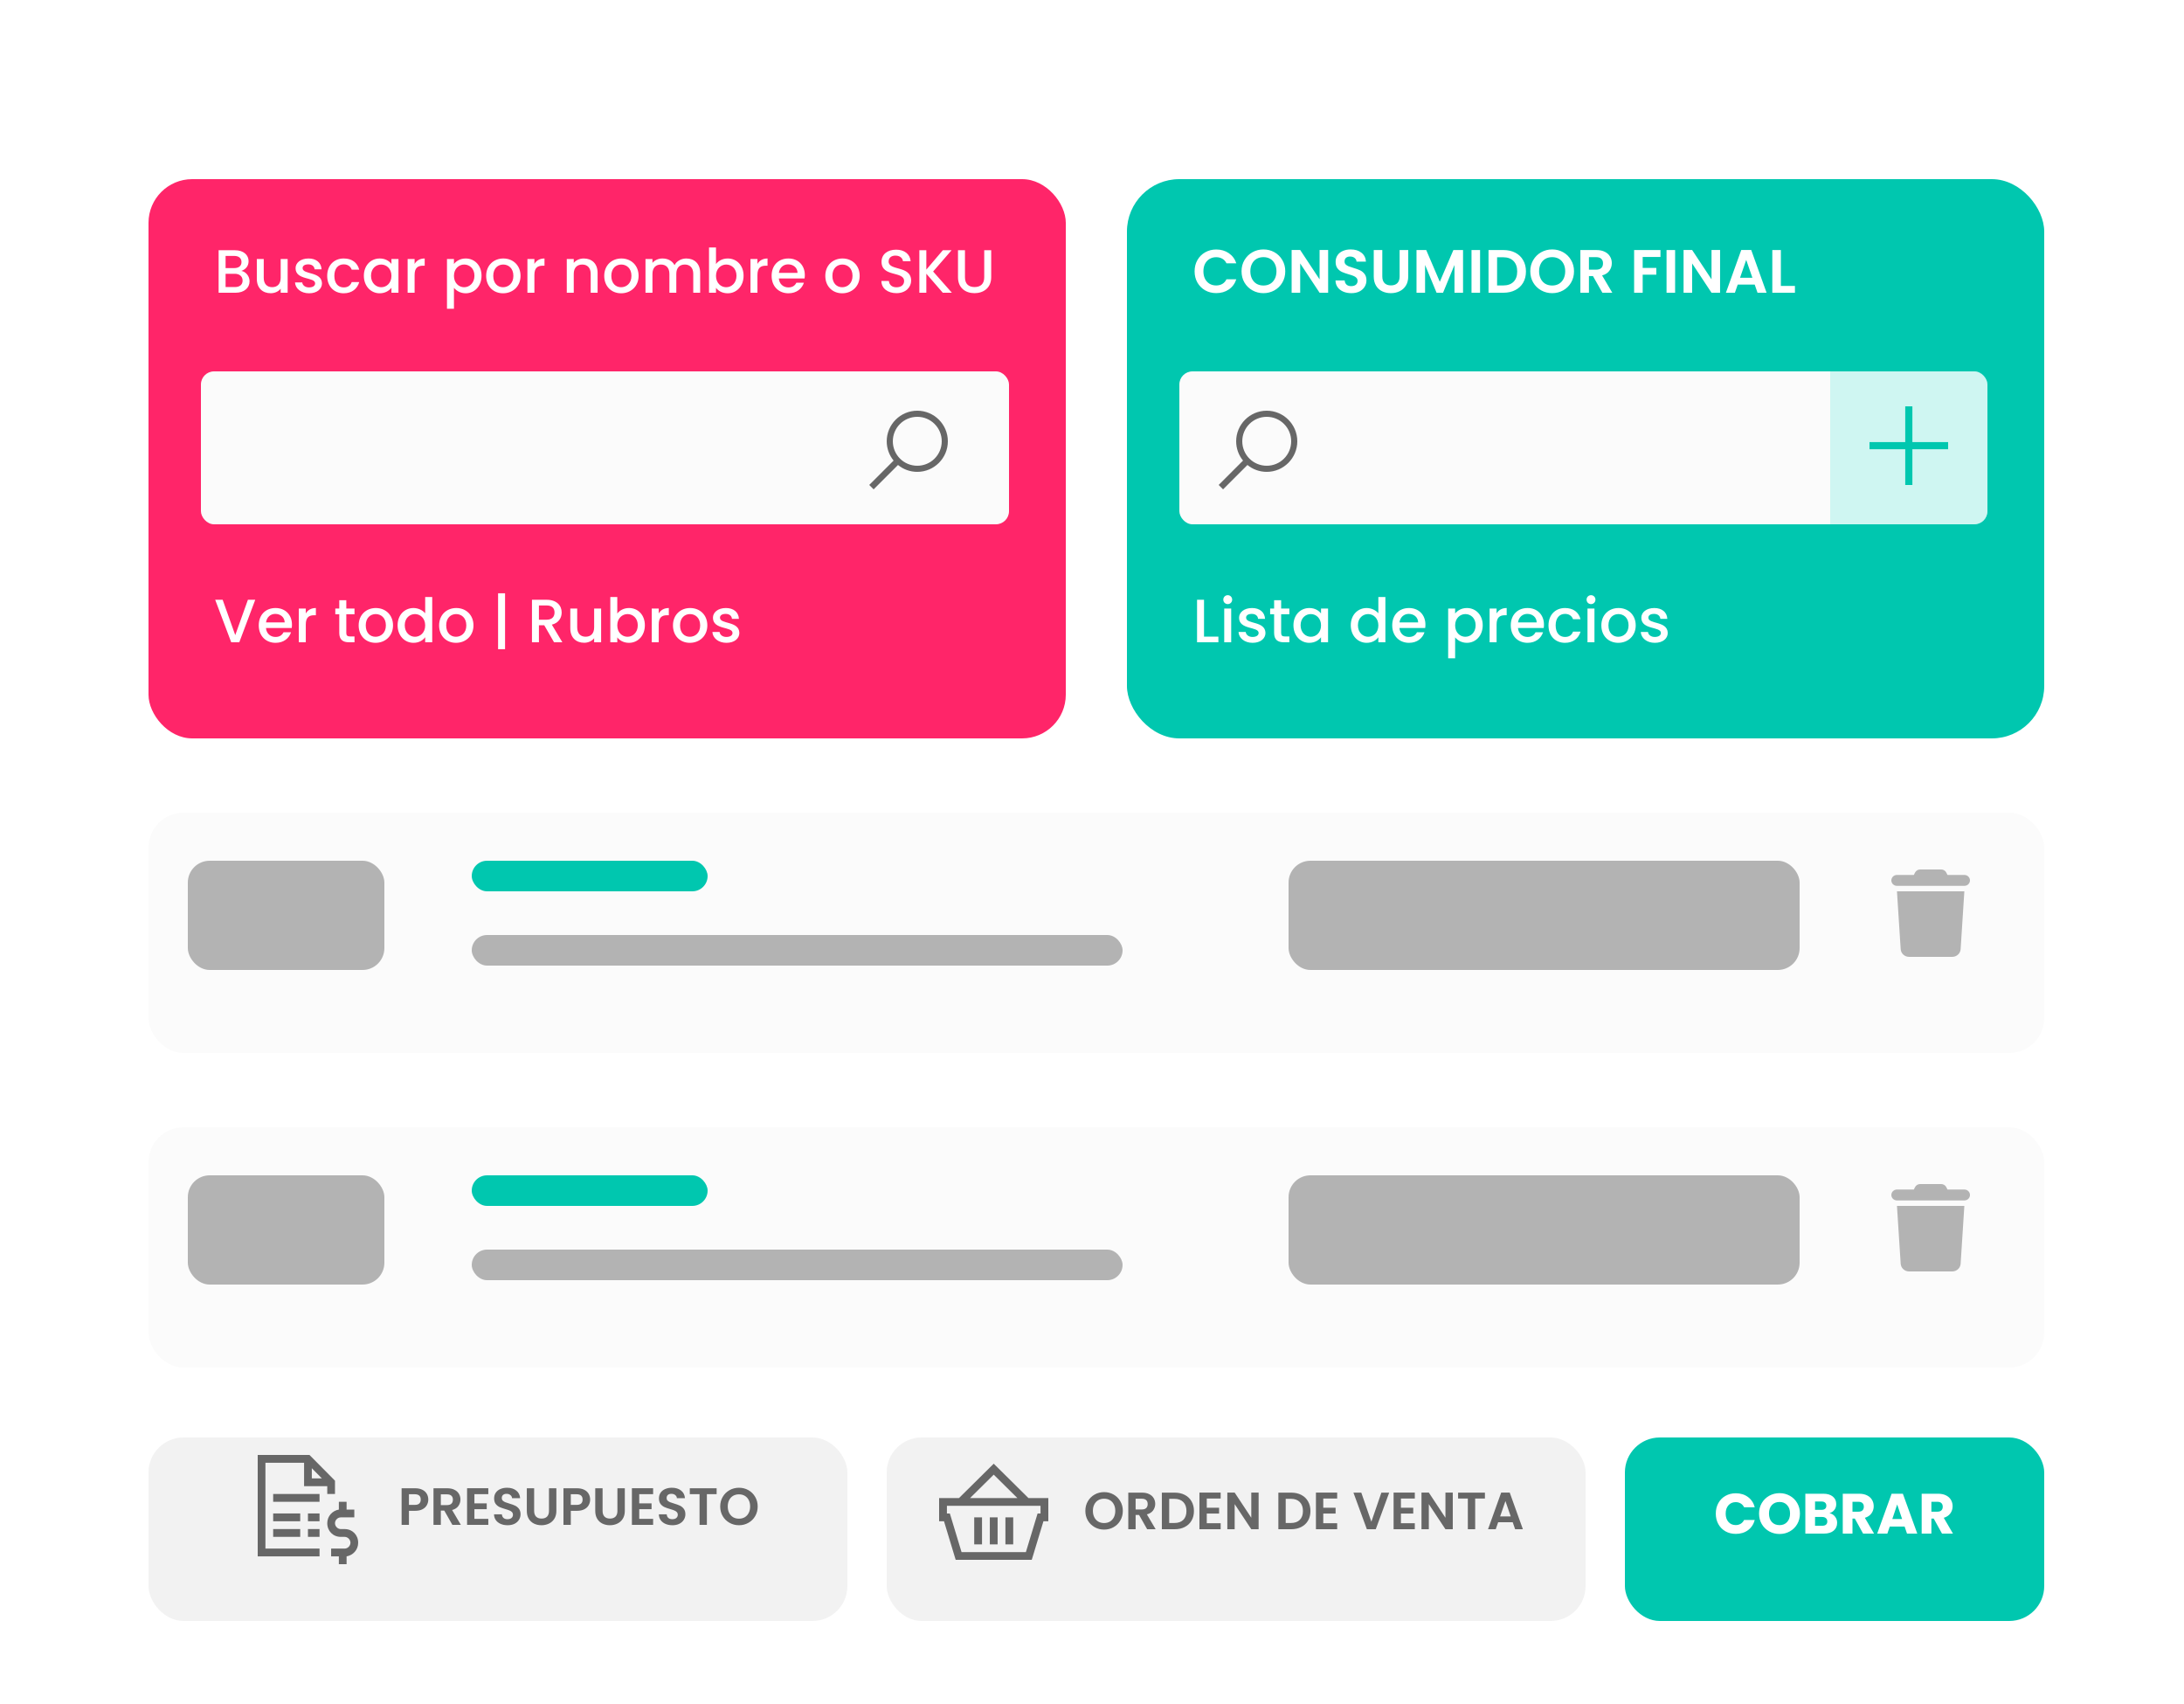 <svg width="500" height="390" viewBox="0 0 500 390" fill="none" xmlns="http://www.w3.org/2000/svg">
<g filter="url(#filter0_d_1264_2071)">
<rect x="372" y="325" width="96" height="42" rx="8" fill="#00C7AF"/>
</g>
<path d="M392.81 346.424C392.81 345.523 393.005 344.721 393.395 344.019C393.785 343.308 394.327 342.758 395.02 342.368C395.722 341.969 396.515 341.77 397.399 341.77C398.483 341.77 399.41 342.056 400.181 342.628C400.953 343.2 401.468 343.98 401.728 344.968H399.284C399.102 344.587 398.842 344.296 398.504 344.097C398.175 343.898 397.798 343.798 397.373 343.798C396.689 343.798 396.134 344.036 395.709 344.513C395.285 344.99 395.072 345.627 395.072 346.424C395.072 347.221 395.285 347.858 395.709 348.335C396.134 348.812 396.689 349.05 397.373 349.05C397.798 349.05 398.175 348.95 398.504 348.751C398.842 348.552 399.102 348.261 399.284 347.88H401.728C401.468 348.868 400.953 349.648 400.181 350.22C399.41 350.783 398.483 351.065 397.399 351.065C396.515 351.065 395.722 350.87 395.02 350.48C394.327 350.081 393.785 349.531 393.395 348.829C393.005 348.127 392.81 347.325 392.81 346.424ZM407.406 351.091C406.548 351.091 405.759 350.892 405.04 350.493C404.329 350.094 403.761 349.54 403.337 348.829C402.921 348.11 402.713 347.304 402.713 346.411C402.713 345.518 402.921 344.717 403.337 344.006C403.761 343.295 404.329 342.741 405.04 342.342C405.759 341.943 406.548 341.744 407.406 341.744C408.264 341.744 409.048 341.943 409.759 342.342C410.478 342.741 411.041 343.295 411.449 344.006C411.865 344.717 412.073 345.518 412.073 346.411C412.073 347.304 411.865 348.11 411.449 348.829C411.033 349.54 410.469 350.094 409.759 350.493C409.048 350.892 408.264 351.091 407.406 351.091ZM407.406 349.063C408.134 349.063 408.714 348.82 409.148 348.335C409.59 347.85 409.811 347.208 409.811 346.411C409.811 345.605 409.59 344.964 409.148 344.487C408.714 344.002 408.134 343.759 407.406 343.759C406.669 343.759 406.08 343.997 405.638 344.474C405.204 344.951 404.988 345.596 404.988 346.411C404.988 347.217 405.204 347.863 405.638 348.348C406.08 348.825 406.669 349.063 407.406 349.063ZM418.834 346.32C419.363 346.433 419.788 346.697 420.108 347.113C420.429 347.52 420.589 347.988 420.589 348.517C420.589 349.28 420.321 349.886 419.783 350.337C419.255 350.779 418.514 351 417.56 351H413.309V341.874H417.417C418.345 341.874 419.068 342.086 419.588 342.511C420.117 342.936 420.381 343.512 420.381 344.24C420.381 344.777 420.238 345.224 419.952 345.579C419.675 345.934 419.302 346.181 418.834 346.32ZM415.532 345.566H416.988C417.352 345.566 417.63 345.488 417.82 345.332C418.02 345.167 418.119 344.929 418.119 344.617C418.119 344.305 418.02 344.067 417.82 343.902C417.63 343.737 417.352 343.655 416.988 343.655H415.532V345.566ZM417.17 349.206C417.543 349.206 417.829 349.124 418.028 348.959C418.236 348.786 418.34 348.539 418.34 348.218C418.34 347.897 418.232 347.646 418.015 347.464C417.807 347.282 417.517 347.191 417.144 347.191H415.532V349.206H417.17ZM426.533 351L424.635 347.555H424.102V351H421.879V341.874H425.61C426.329 341.874 426.94 342 427.443 342.251C427.954 342.502 428.335 342.849 428.587 343.291C428.838 343.724 428.964 344.21 428.964 344.747C428.964 345.354 428.79 345.895 428.444 346.372C428.106 346.849 427.603 347.187 426.936 347.386L429.042 351H426.533ZM424.102 345.982H425.48C425.887 345.982 426.19 345.882 426.39 345.683C426.598 345.484 426.702 345.202 426.702 344.838C426.702 344.491 426.598 344.218 426.39 344.019C426.19 343.82 425.887 343.72 425.48 343.72H424.102V345.982ZM436.04 349.388H432.634L432.088 351H429.761L433.063 341.874H435.637L438.939 351H436.586L436.04 349.388ZM435.468 347.672L434.337 344.331L433.219 347.672H435.468ZM444.598 351L442.7 347.555H442.167V351H439.944V341.874H443.675C444.395 341.874 445.006 342 445.508 342.251C446.02 342.502 446.401 342.849 446.652 343.291C446.904 343.724 447.029 344.21 447.029 344.747C447.029 345.354 446.856 345.895 446.509 346.372C446.171 346.849 445.669 347.187 445.001 347.386L447.107 351H444.598ZM442.167 345.982H443.545C443.953 345.982 444.256 345.882 444.455 345.683C444.663 345.484 444.767 345.202 444.767 344.838C444.767 344.491 444.663 344.218 444.455 344.019C444.256 343.82 443.953 343.72 443.545 343.72H442.167V345.982Z" fill="white"/>
<g filter="url(#filter1_d_1264_2071)">
<rect x="34" y="254" width="434" height="55" rx="8" fill="#FBFBFB"/>
</g>
<rect x="295" y="269" width="117" height="25" rx="5" fill="#B3B3B3"/>
<rect x="43" y="269" width="45" height="25" rx="5" fill="#B3B3B3"/>
<path d="M438.432 271.691L438.143 272.25H434.286C433.575 272.25 433 272.809 433 273.5C433 274.191 433.575 274.75 434.286 274.75H449.714C450.425 274.75 451 274.191 451 273.5C451 272.809 450.425 272.25 449.714 272.25H445.857L445.568 271.691C445.351 271.266 444.905 271 444.419 271H439.581C439.095 271 438.649 271.266 438.432 271.691ZM449.714 276H434.286L435.138 289.242C435.202 290.23 436.046 291 437.062 291H446.938C447.954 291 448.798 290.23 448.862 289.242L449.714 276Z" fill="#B3B3B3"/>
<rect x="108" y="286" width="149" height="7" rx="3.5" fill="#B3B3B3"/>
<rect x="108" y="269" width="54" height="7" rx="3.5" fill="#00C7AF"/>
<g filter="url(#filter2_d_1264_2071)">
<rect x="34" y="182" width="434" height="55" rx="8" fill="#FBFBFB"/>
</g>
<rect x="295" y="197" width="117" height="25" rx="5" fill="#B3B3B3"/>
<rect x="43" y="197" width="45" height="25" rx="5" fill="#B3B3B3"/>
<path d="M438.432 199.691L438.143 200.25H434.286C433.575 200.25 433 200.809 433 201.5C433 202.191 433.575 202.75 434.286 202.75H449.714C450.425 202.75 451 202.191 451 201.5C451 200.809 450.425 200.25 449.714 200.25H445.857L445.568 199.691C445.351 199.266 444.905 199 444.419 199H439.581C439.095 199 438.649 199.266 438.432 199.691ZM449.714 204H434.286L435.138 217.242C435.202 218.23 436.046 219 437.062 219H446.938C447.954 219 448.798 218.23 448.862 217.242L449.714 204Z" fill="#B3B3B3"/>
<rect x="108" y="214" width="149" height="7" rx="3.5" fill="#B3B3B3"/>
<rect x="108" y="197" width="54" height="7" rx="3.5" fill="#00C7AF"/>
<g filter="url(#filter3_d_1264_2071)">
<rect x="258" y="37" width="210" height="128" rx="12" fill="#00C7AF"/>
</g>
<rect x="270" y="85" width="185" height="35" rx="3" fill="#FBFBFB"/>
<path d="M419 85H452C453.657 85 455 86.343 455 88V117C455 118.657 453.657 120 452 120H419V85Z" fill="#67EBDE" fill-opacity="0.3"/>
<path d="M436.182 93V101.182H428V102.818H436.182V111H437.818V102.818H446V101.182H437.818V93H436.182Z" fill="#00C7AF"/>
<path d="M290.002 94C286.145 94 283.003 97.142 283.003 100.998C283.003 102.671 283.591 104.211 284.578 105.414L279 110.992L280.008 112L285.586 106.422C286.789 107.409 288.329 107.997 290.002 107.997C293.858 107.997 297 104.855 297 100.998C297 97.142 293.858 94 290.002 94ZM290.002 95.4C293.102 95.4 295.6 97.898 295.6 100.998C295.6 104.099 293.102 106.597 290.002 106.597C286.901 106.597 284.403 104.099 284.403 100.998C284.403 97.898 286.901 95.4 290.002 95.4Z" fill="#676767"/>
<path d="M273.49 62.1C273.49 61.139 273.705 60.28 274.134 59.524C274.573 58.759 275.165 58.166 275.912 57.746C276.668 57.317 277.513 57.102 278.446 57.102C279.538 57.102 280.495 57.382 281.316 57.942C282.137 58.502 282.711 59.277 283.038 60.266H280.784C280.56 59.799 280.243 59.449 279.832 59.216C279.431 58.983 278.964 58.866 278.432 58.866C277.863 58.866 277.354 59.001 276.906 59.272C276.467 59.533 276.122 59.907 275.87 60.392C275.627 60.877 275.506 61.447 275.506 62.1C275.506 62.744 275.627 63.313 275.87 63.808C276.122 64.293 276.467 64.671 276.906 64.942C277.354 65.203 277.863 65.334 278.432 65.334C278.964 65.334 279.431 65.217 279.832 64.984C280.243 64.741 280.56 64.387 280.784 63.92H283.038C282.711 64.919 282.137 65.698 281.316 66.258C280.504 66.809 279.547 67.084 278.446 67.084C277.513 67.084 276.668 66.874 275.912 66.454C275.165 66.025 274.573 65.432 274.134 64.676C273.705 63.92 273.49 63.061 273.49 62.1ZM289.248 67.098C288.333 67.098 287.493 66.883 286.728 66.454C285.963 66.025 285.356 65.432 284.908 64.676C284.46 63.911 284.236 63.047 284.236 62.086C284.236 61.134 284.46 60.28 284.908 59.524C285.356 58.759 285.963 58.161 286.728 57.732C287.493 57.303 288.333 57.088 289.248 57.088C290.172 57.088 291.012 57.303 291.768 57.732C292.533 58.161 293.135 58.759 293.574 59.524C294.022 60.28 294.246 61.134 294.246 62.086C294.246 63.047 294.022 63.911 293.574 64.676C293.135 65.432 292.533 66.025 291.768 66.454C291.003 66.883 290.163 67.098 289.248 67.098ZM289.248 65.348C289.836 65.348 290.354 65.217 290.802 64.956C291.25 64.685 291.6 64.303 291.852 63.808C292.104 63.313 292.23 62.739 292.23 62.086C292.23 61.433 292.104 60.863 291.852 60.378C291.6 59.883 291.25 59.505 290.802 59.244C290.354 58.983 289.836 58.852 289.248 58.852C288.66 58.852 288.137 58.983 287.68 59.244C287.232 59.505 286.882 59.883 286.63 60.378C286.378 60.863 286.252 61.433 286.252 62.086C286.252 62.739 286.378 63.313 286.63 63.808C286.882 64.303 287.232 64.685 287.68 64.956C288.137 65.217 288.66 65.348 289.248 65.348ZM304.062 67H302.102L297.664 60.294V67H295.704V57.214H297.664L302.102 63.934V57.214H304.062V67ZM309.373 67.098C308.692 67.098 308.076 66.981 307.525 66.748C306.984 66.515 306.555 66.179 306.237 65.74C305.92 65.301 305.757 64.783 305.747 64.186H307.847C307.875 64.587 308.015 64.905 308.267 65.138C308.529 65.371 308.883 65.488 309.331 65.488C309.789 65.488 310.148 65.381 310.409 65.166C310.671 64.942 310.801 64.653 310.801 64.298C310.801 64.009 310.713 63.771 310.535 63.584C310.358 63.397 310.134 63.253 309.863 63.15C309.602 63.038 309.238 62.917 308.771 62.786C308.137 62.599 307.619 62.417 307.217 62.24C306.825 62.053 306.485 61.778 306.195 61.414C305.915 61.041 305.775 60.546 305.775 59.93C305.775 59.351 305.92 58.847 306.209 58.418C306.499 57.989 306.905 57.662 307.427 57.438C307.95 57.205 308.547 57.088 309.219 57.088C310.227 57.088 311.044 57.335 311.669 57.83C312.304 58.315 312.654 58.997 312.719 59.874H310.563C310.545 59.538 310.4 59.263 310.129 59.048C309.868 58.824 309.518 58.712 309.079 58.712C308.697 58.712 308.389 58.81 308.155 59.006C307.931 59.202 307.819 59.487 307.819 59.86C307.819 60.121 307.903 60.341 308.071 60.518C308.249 60.686 308.463 60.826 308.715 60.938C308.977 61.041 309.341 61.162 309.807 61.302C310.442 61.489 310.96 61.675 311.361 61.862C311.763 62.049 312.108 62.329 312.397 62.702C312.687 63.075 312.831 63.565 312.831 64.172C312.831 64.695 312.696 65.18 312.425 65.628C312.155 66.076 311.758 66.435 311.235 66.706C310.713 66.967 310.092 67.098 309.373 67.098ZM316.462 57.228V63.276C316.462 63.939 316.635 64.447 316.98 64.802C317.326 65.147 317.811 65.32 318.436 65.32C319.071 65.32 319.561 65.147 319.906 64.802C320.252 64.447 320.424 63.939 320.424 63.276V57.228H322.398V63.262C322.398 64.093 322.216 64.797 321.852 65.376C321.498 65.945 321.017 66.375 320.41 66.664C319.813 66.953 319.146 67.098 318.408 67.098C317.68 67.098 317.018 66.953 316.42 66.664C315.832 66.375 315.366 65.945 315.02 65.376C314.675 64.797 314.502 64.093 314.502 63.262V57.228H316.462ZM334.946 57.228V67H332.986V60.644L330.368 67H328.884L326.252 60.644V67H324.292V57.228H326.518L329.626 64.494L332.734 57.228H334.946ZM338.844 57.228V67H336.884V57.228H338.844ZM344.196 57.228C345.223 57.228 346.124 57.429 346.898 57.83C347.682 58.231 348.284 58.805 348.704 59.552C349.134 60.289 349.348 61.148 349.348 62.128C349.348 63.108 349.134 63.967 348.704 64.704C348.284 65.432 347.682 65.997 346.898 66.398C346.124 66.799 345.223 67 344.196 67H340.78V57.228H344.196ZM344.126 65.334C345.153 65.334 345.946 65.054 346.506 64.494C347.066 63.934 347.346 63.145 347.346 62.128C347.346 61.111 347.066 60.317 346.506 59.748C345.946 59.169 345.153 58.88 344.126 58.88H342.74V65.334H344.126ZM355.352 67.098C354.437 67.098 353.597 66.883 352.832 66.454C352.066 66.025 351.46 65.432 351.012 64.676C350.564 63.911 350.34 63.047 350.34 62.086C350.34 61.134 350.564 60.28 351.012 59.524C351.46 58.759 352.066 58.161 352.832 57.732C353.597 57.303 354.437 57.088 355.352 57.088C356.276 57.088 357.116 57.303 357.872 57.732C358.637 58.161 359.239 58.759 359.678 59.524C360.126 60.28 360.35 61.134 360.35 62.086C360.35 63.047 360.126 63.911 359.678 64.676C359.239 65.432 358.637 66.025 357.872 66.454C357.106 66.883 356.266 67.098 355.352 67.098ZM355.352 65.348C355.94 65.348 356.458 65.217 356.906 64.956C357.354 64.685 357.704 64.303 357.956 63.808C358.208 63.313 358.334 62.739 358.334 62.086C358.334 61.433 358.208 60.863 357.956 60.378C357.704 59.883 357.354 59.505 356.906 59.244C356.458 58.983 355.94 58.852 355.352 58.852C354.764 58.852 354.241 58.983 353.784 59.244C353.336 59.505 352.986 59.883 352.734 60.378C352.482 60.863 352.356 61.433 352.356 62.086C352.356 62.739 352.482 63.313 352.734 63.808C352.986 64.303 353.336 64.685 353.784 64.956C354.241 65.217 354.764 65.348 355.352 65.348ZM366.848 67L364.692 63.192H363.768V67H361.808V57.228H365.476C366.232 57.228 366.876 57.363 367.408 57.634C367.94 57.895 368.336 58.255 368.598 58.712C368.868 59.16 369.004 59.664 369.004 60.224C369.004 60.868 368.817 61.451 368.444 61.974C368.07 62.487 367.515 62.842 366.778 63.038L369.116 67H366.848ZM363.768 61.722H365.406C365.938 61.722 366.334 61.596 366.596 61.344C366.857 61.083 366.988 60.723 366.988 60.266C366.988 59.818 366.857 59.473 366.596 59.23C366.334 58.978 365.938 58.852 365.406 58.852H363.768V61.722ZM380.146 57.228V58.81H376.072V61.316H379.194V62.87H376.072V67H374.112V57.228H380.146ZM383.496 57.228V67H381.536V57.228H383.496ZM393.791 67H391.831L387.393 60.294V67H385.433V57.214H387.393L391.831 63.934V57.214H393.791V67ZM401.72 65.138H397.828L397.184 67H395.126L398.64 57.214H400.922L404.436 67H402.364L401.72 65.138ZM401.188 63.57L399.774 59.482L398.36 63.57H401.188ZM407.709 65.446H410.929V67H405.749V57.228H407.709V65.446Z" fill="white"/>
<path d="M274.05 137.27H275.646V145.712H278.936V147H274.05V137.27ZM280.271 147V139.286H281.867V147H280.271ZM281.083 138.264C280.509 138.264 280.061 137.816 280.061 137.242C280.061 136.668 280.509 136.22 281.083 136.22C281.643 136.22 282.091 136.668 282.091 137.242C282.091 137.816 281.643 138.264 281.083 138.264ZM289.716 144.844C289.716 146.146 288.582 147.126 286.762 147.126C284.914 147.126 283.612 146.034 283.542 144.634H285.194C285.25 145.264 285.852 145.782 286.734 145.782C287.658 145.782 288.148 145.39 288.148 144.858C288.148 143.346 283.668 144.214 283.668 141.386C283.668 140.154 284.816 139.16 286.636 139.16C288.386 139.16 289.534 140.098 289.618 141.638H288.022C287.966 140.966 287.448 140.504 286.58 140.504C285.726 140.504 285.278 140.854 285.278 141.372C285.278 142.926 289.632 142.058 289.716 144.844ZM291.693 144.858V140.588H290.783V139.286H291.693V137.368H293.303V139.286H295.179V140.588H293.303V144.858C293.303 145.432 293.527 145.67 294.199 145.67H295.179V147H293.919C292.547 147 291.693 146.426 291.693 144.858ZM296.118 143.108C296.118 140.728 297.728 139.16 299.758 139.16C301.06 139.16 301.956 139.776 302.432 140.406V139.286H304.042V147H302.432V145.852C301.942 146.51 301.018 147.126 299.73 147.126C297.728 147.126 296.118 145.488 296.118 143.108ZM302.432 143.136C302.432 141.484 301.298 140.546 300.094 140.546C298.904 140.546 297.756 141.442 297.756 143.108C297.756 144.774 298.904 145.74 300.094 145.74C301.298 145.74 302.432 144.802 302.432 143.136ZM309.243 143.108C309.243 140.728 310.853 139.16 312.897 139.16C313.905 139.16 314.969 139.636 315.557 140.364V136.64H317.167V147H315.557V145.838C315.067 146.538 314.143 147.126 312.883 147.126C310.853 147.126 309.243 145.488 309.243 143.108ZM315.557 143.136C315.557 141.484 314.423 140.546 313.219 140.546C312.029 140.546 310.881 141.442 310.881 143.108C310.881 144.774 312.029 145.74 313.219 145.74C314.423 145.74 315.557 144.802 315.557 143.136ZM322.511 140.504C321.433 140.504 320.565 141.232 320.397 142.45H324.667C324.639 141.26 323.701 140.504 322.511 140.504ZM326.123 144.704C325.689 146.048 324.471 147.126 322.581 147.126C320.369 147.126 318.731 145.558 318.731 143.136C318.731 140.714 320.299 139.16 322.581 139.16C324.779 139.16 326.333 140.686 326.333 142.954C326.333 143.22 326.319 143.472 326.277 143.738H320.383C320.495 145.012 321.405 145.782 322.581 145.782C323.561 145.782 324.107 145.306 324.401 144.704H326.123ZM333.136 140.42C333.626 139.776 334.564 139.16 335.824 139.16C337.854 139.16 339.45 140.728 339.45 143.108C339.45 145.488 337.854 147.126 335.824 147.126C334.55 147.126 333.64 146.482 333.136 145.88V150.668H331.54V139.286H333.136V140.42ZM337.826 143.108C337.826 141.442 336.678 140.546 335.474 140.546C334.284 140.546 333.136 141.484 333.136 143.136C333.136 144.802 334.284 145.74 335.474 145.74C336.678 145.74 337.826 144.774 337.826 143.108ZM342.625 142.94V147H341.029V139.286H342.625V140.406C343.073 139.636 343.843 139.16 344.935 139.16V140.812H344.529C343.353 140.812 342.625 141.302 342.625 142.94ZM349.65 140.504C348.572 140.504 347.704 141.232 347.536 142.45H351.806C351.778 141.26 350.84 140.504 349.65 140.504ZM353.262 144.704C352.828 146.048 351.61 147.126 349.72 147.126C347.508 147.126 345.87 145.558 345.87 143.136C345.87 140.714 347.438 139.16 349.72 139.16C351.918 139.16 353.472 140.686 353.472 142.954C353.472 143.22 353.458 143.472 353.416 143.738H347.522C347.634 145.012 348.544 145.782 349.72 145.782C350.7 145.782 351.246 145.306 351.54 144.704H353.262ZM354.51 143.136C354.51 140.728 356.078 139.16 358.29 139.16C360.18 139.16 361.412 140.098 361.846 141.722H360.124C359.858 140.98 359.242 140.504 358.29 140.504C357.002 140.504 356.148 141.456 356.148 143.136C356.148 144.83 357.002 145.782 358.29 145.782C359.242 145.782 359.83 145.362 360.124 144.564H361.846C361.412 146.076 360.18 147.126 358.29 147.126C356.078 147.126 354.51 145.558 354.51 143.136ZM363.437 147V139.286H365.033V147H363.437ZM364.249 138.264C363.675 138.264 363.227 137.816 363.227 137.242C363.227 136.668 363.675 136.22 364.249 136.22C364.809 136.22 365.257 136.668 365.257 137.242C365.257 137.816 364.809 138.264 364.249 138.264ZM374.478 143.136C374.478 145.558 372.686 147.126 370.474 147.126C368.276 147.126 366.61 145.558 366.61 143.136C366.61 140.714 368.346 139.16 370.544 139.16C372.742 139.16 374.478 140.714 374.478 143.136ZM368.234 143.136C368.234 144.886 369.27 145.74 370.474 145.74C371.664 145.74 372.84 144.886 372.84 143.136C372.84 141.386 371.706 140.546 370.516 140.546C369.312 140.546 368.234 141.386 368.234 143.136ZM381.81 144.844C381.81 146.146 380.676 147.126 378.856 147.126C377.008 147.126 375.706 146.034 375.636 144.634H377.288C377.344 145.264 377.946 145.782 378.828 145.782C379.752 145.782 380.242 145.39 380.242 144.858C380.242 143.346 375.762 144.214 375.762 141.386C375.762 140.154 376.91 139.16 378.73 139.16C380.48 139.16 381.628 140.098 381.712 141.638H380.116C380.06 140.966 379.542 140.504 378.674 140.504C377.82 140.504 377.372 140.854 377.372 141.372C377.372 142.926 381.726 142.058 381.81 144.844Z" fill="white"/>
<g filter="url(#filter4_d_1264_2071)">
<rect x="34" y="37" width="210" height="128" rx="10" fill="#FF2569"/>
</g>
<rect x="46" y="85" width="185" height="35" rx="3" fill="#FBFBFB"/>
<path d="M210.002 94C206.145 94 203.003 97.142 203.003 100.998C203.003 102.671 203.591 104.211 204.578 105.414L199 110.992L200.008 112L205.586 106.422C206.789 107.409 208.329 107.997 210.002 107.997C213.858 107.997 217 104.855 217 100.998C217 97.142 213.858 94 210.002 94ZM210.002 95.4C213.102 95.4 215.6 97.898 215.6 100.998C215.6 104.099 213.102 106.597 210.002 106.597C206.901 106.597 204.403 104.099 204.403 100.998C204.403 97.898 206.901 95.4 210.002 95.4Z" fill="#676767"/>
<path d="M53.858 145.362L56.756 137.27H58.436L54.782 147H52.934L49.266 137.27H50.974L53.858 145.362ZM63.019 140.504C61.941 140.504 61.073 141.232 60.905 142.45H65.175C65.147 141.26 64.209 140.504 63.019 140.504ZM66.631 144.704C66.197 146.048 64.979 147.126 63.089 147.126C60.877 147.126 59.239 145.558 59.239 143.136C59.239 140.714 60.807 139.16 63.089 139.16C65.287 139.16 66.841 140.686 66.841 142.954C66.841 143.22 66.827 143.472 66.785 143.738H60.891C61.003 145.012 61.913 145.782 63.089 145.782C64.069 145.782 64.615 145.306 64.909 144.704H66.631ZM70.007 142.94V147H68.411V139.286H70.007V140.406C70.455 139.636 71.225 139.16 72.317 139.16V140.812H71.911C70.735 140.812 70.007 141.302 70.007 142.94ZM77.673 144.858V140.588H76.763V139.286H77.673V137.368H79.283V139.286H81.159V140.588H79.283V144.858C79.283 145.432 79.507 145.67 80.179 145.67H81.159V147H79.899C78.527 147 77.673 146.426 77.673 144.858ZM89.98 143.136C89.98 145.558 88.188 147.126 85.976 147.126C83.778 147.126 82.112 145.558 82.112 143.136C82.112 140.714 83.848 139.16 86.046 139.16C88.244 139.16 89.98 140.714 89.98 143.136ZM83.736 143.136C83.736 144.886 84.772 145.74 85.976 145.74C87.166 145.74 88.342 144.886 88.342 143.136C88.342 141.386 87.208 140.546 86.018 140.546C84.814 140.546 83.736 141.386 83.736 143.136ZM91.026 143.108C91.026 140.728 92.636 139.16 94.68 139.16C95.688 139.16 96.752 139.636 97.34 140.364V136.64H98.95V147H97.34V145.838C96.85 146.538 95.926 147.126 94.666 147.126C92.636 147.126 91.026 145.488 91.026 143.108ZM97.34 143.136C97.34 141.484 96.206 140.546 95.002 140.546C93.812 140.546 92.664 141.442 92.664 143.108C92.664 144.774 93.812 145.74 95.002 145.74C96.206 145.74 97.34 144.802 97.34 143.136ZM108.396 143.136C108.396 145.558 106.604 147.126 104.392 147.126C102.194 147.126 100.528 145.558 100.528 143.136C100.528 140.714 102.264 139.16 104.462 139.16C106.66 139.16 108.396 140.714 108.396 143.136ZM102.152 143.136C102.152 144.886 103.188 145.74 104.392 145.74C105.582 145.74 106.758 144.886 106.758 143.136C106.758 141.386 105.624 140.546 104.434 140.546C103.23 140.546 102.152 141.386 102.152 143.136ZM114.031 135.786H115.627V148.582H114.031V135.786ZM126.952 140.182C126.952 139.202 126.392 138.572 125.146 138.572H123.382V141.834H125.146C126.392 141.834 126.952 141.148 126.952 140.182ZM121.786 137.27H125.146C127.456 137.27 128.59 138.6 128.59 140.182C128.59 141.33 127.974 142.562 126.336 142.968L128.744 147H126.84L124.6 143.108H123.382V147H121.786V137.27ZM137.618 139.286V147H136.022V146.076C135.518 146.734 134.65 147.112 133.74 147.112C131.934 147.112 130.562 145.978 130.562 143.822V139.286H132.144V143.584C132.144 144.998 132.914 145.726 134.076 145.726C135.252 145.726 136.022 144.998 136.022 143.584V139.286H137.618ZM141.32 140.434C141.824 139.734 142.79 139.16 144.008 139.16C146.052 139.16 147.634 140.728 147.634 143.108C147.634 145.488 146.038 147.126 144.008 147.126C142.734 147.126 141.824 146.552 141.32 145.88V147H139.724V136.64H141.32V140.434ZM146.01 143.108C146.01 141.442 144.862 140.546 143.658 140.546C142.468 140.546 141.32 141.484 141.32 143.136C141.32 144.802 142.468 145.74 143.658 145.74C144.862 145.74 146.01 144.774 146.01 143.108ZM150.808 142.94V147H149.212V139.286H150.808V140.406C151.256 139.636 152.026 139.16 153.118 139.16V140.812H152.712C151.536 140.812 150.808 141.302 150.808 142.94ZM161.935 143.136C161.935 145.558 160.143 147.126 157.931 147.126C155.733 147.126 154.067 145.558 154.067 143.136C154.067 140.714 155.803 139.16 158.001 139.16C160.199 139.16 161.935 140.714 161.935 143.136ZM155.691 143.136C155.691 144.886 156.727 145.74 157.931 145.74C159.121 145.74 160.297 144.886 160.297 143.136C160.297 141.386 159.163 140.546 157.973 140.546C156.769 140.546 155.691 141.386 155.691 143.136ZM169.267 144.844C169.267 146.146 168.133 147.126 166.313 147.126C164.465 147.126 163.163 146.034 163.093 144.634H164.745C164.801 145.264 165.403 145.782 166.285 145.782C167.209 145.782 167.699 145.39 167.699 144.858C167.699 143.346 163.219 144.214 163.219 141.386C163.219 140.154 164.367 139.16 166.187 139.16C167.937 139.16 169.085 140.098 169.169 141.638H167.573C167.517 140.966 166.999 140.504 166.131 140.504C165.277 140.504 164.829 140.854 164.829 141.372C164.829 142.926 169.183 142.058 169.267 144.844Z" fill="white"/>
<path d="M55.538 64.214C55.538 63.248 54.81 62.66 53.746 62.66H51.646V65.698H53.802C54.88 65.698 55.538 65.152 55.538 64.214ZM55.286 59.972C55.286 59.09 54.656 58.572 53.62 58.572H51.646V61.358H53.62C54.656 61.358 55.286 60.868 55.286 59.972ZM57.134 64.382C57.134 65.866 55.93 67 53.942 67H50.05V57.27H53.76C55.818 57.27 56.91 58.404 56.91 59.776C56.91 60.952 56.196 61.666 55.258 62.002C56.294 62.184 57.134 63.22 57.134 64.382ZM65.854 59.286V67H64.258V66.076C63.754 66.734 62.886 67.112 61.976 67.112C60.17 67.112 58.798 65.978 58.798 63.822V59.286H60.38V63.584C60.38 64.998 61.15 65.726 62.312 65.726C63.488 65.726 64.258 64.998 64.258 63.584V59.286H65.854ZM73.714 64.844C73.714 66.146 72.58 67.126 70.76 67.126C68.912 67.126 67.61 66.034 67.54 64.634H69.192C69.248 65.264 69.85 65.782 70.732 65.782C71.656 65.782 72.146 65.39 72.146 64.858C72.146 63.346 67.666 64.214 67.666 61.386C67.666 60.154 68.814 59.16 70.634 59.16C72.384 59.16 73.532 60.098 73.616 61.638H72.02C71.964 60.966 71.446 60.504 70.578 60.504C69.724 60.504 69.276 60.854 69.276 61.372C69.276 62.926 73.63 62.058 73.714 64.844ZM74.907 63.136C74.907 60.728 76.475 59.16 78.687 59.16C80.577 59.16 81.809 60.098 82.243 61.722H80.521C80.255 60.98 79.639 60.504 78.687 60.504C77.399 60.504 76.545 61.456 76.545 63.136C76.545 64.83 77.399 65.782 78.687 65.782C79.639 65.782 80.227 65.362 80.521 64.564H82.243C81.809 66.076 80.577 67.126 78.687 67.126C76.475 67.126 74.907 65.558 74.907 63.136ZM83.301 63.108C83.301 60.728 84.911 59.16 86.941 59.16C88.243 59.16 89.139 59.776 89.615 60.406V59.286H91.225V67H89.615V65.852C89.125 66.51 88.201 67.126 86.913 67.126C84.911 67.126 83.301 65.488 83.301 63.108ZM89.615 63.136C89.615 61.484 88.481 60.546 87.277 60.546C86.087 60.546 84.939 61.442 84.939 63.108C84.939 64.774 86.087 65.74 87.277 65.74C88.481 65.74 89.615 64.802 89.615 63.136ZM94.918 62.94V67H93.322V59.286H94.918V60.406C95.365 59.636 96.135 59.16 97.228 59.16V60.812H96.822C95.645 60.812 94.918 61.302 94.918 62.94ZM103.927 60.42C104.417 59.776 105.355 59.16 106.615 59.16C108.645 59.16 110.241 60.728 110.241 63.108C110.241 65.488 108.645 67.126 106.615 67.126C105.341 67.126 104.431 66.482 103.927 65.88V70.668H102.331V59.286H103.927V60.42ZM108.617 63.108C108.617 61.442 107.469 60.546 106.265 60.546C105.075 60.546 103.927 61.484 103.927 63.136C103.927 64.802 105.075 65.74 106.265 65.74C107.469 65.74 108.617 64.774 108.617 63.108ZM119.17 63.136C119.17 65.558 117.378 67.126 115.166 67.126C112.968 67.126 111.302 65.558 111.302 63.136C111.302 60.714 113.038 59.16 115.236 59.16C117.434 59.16 119.17 60.714 119.17 63.136ZM112.926 63.136C112.926 64.886 113.962 65.74 115.166 65.74C116.356 65.74 117.532 64.886 117.532 63.136C117.532 61.386 116.398 60.546 115.208 60.546C114.004 60.546 112.926 61.386 112.926 63.136ZM122.343 62.94V67H120.747V59.286H122.343V60.406C122.791 59.636 123.561 59.16 124.653 59.16V60.812H124.247C123.071 60.812 122.343 61.302 122.343 62.94ZM135.231 67V62.688C135.231 61.274 134.461 60.546 133.299 60.546C132.123 60.546 131.353 61.274 131.353 62.688V67H129.757V59.286H131.353V60.168C131.871 59.538 132.725 59.16 133.649 59.16C135.455 59.16 136.813 60.294 136.813 62.45V67H135.231ZM146.199 63.136C146.199 65.558 144.407 67.126 142.195 67.126C139.997 67.126 138.331 65.558 138.331 63.136C138.331 60.714 140.067 59.16 142.265 59.16C144.463 59.16 146.199 60.714 146.199 63.136ZM139.955 63.136C139.955 64.886 140.991 65.74 142.195 65.74C143.385 65.74 144.561 64.886 144.561 63.136C144.561 61.386 143.427 60.546 142.237 60.546C141.033 60.546 139.955 61.386 139.955 63.136ZM158.711 67V62.688C158.711 61.274 157.941 60.546 156.779 60.546C155.603 60.546 154.833 61.274 154.833 62.688V67H153.251V62.688C153.251 61.274 152.481 60.546 151.319 60.546C150.143 60.546 149.373 61.274 149.373 62.688V67H147.777V59.286H149.373V60.168C149.891 59.538 150.731 59.16 151.655 59.16C152.873 59.16 153.895 59.678 154.427 60.686C154.903 59.748 155.995 59.16 157.115 59.16C158.921 59.16 160.293 60.294 160.293 62.45V67H158.711ZM163.919 60.434C164.423 59.734 165.389 59.16 166.607 59.16C168.651 59.16 170.233 60.728 170.233 63.108C170.233 65.488 168.637 67.126 166.607 67.126C165.333 67.126 164.423 66.552 163.919 65.88V67H162.323V56.64H163.919V60.434ZM168.609 63.108C168.609 61.442 167.461 60.546 166.257 60.546C165.067 60.546 163.919 61.484 163.919 63.136C163.919 64.802 165.067 65.74 166.257 65.74C167.461 65.74 168.609 64.774 168.609 63.108ZM173.408 62.94V67H171.812V59.286H173.408V60.406C173.856 59.636 174.626 59.16 175.718 59.16V60.812H175.312C174.136 60.812 173.408 61.302 173.408 62.94ZM180.433 60.504C179.355 60.504 178.487 61.232 178.319 62.45H182.589C182.561 61.26 181.623 60.504 180.433 60.504ZM184.045 64.704C183.611 66.048 182.393 67.126 180.503 67.126C178.291 67.126 176.653 65.558 176.653 63.136C176.653 60.714 178.221 59.16 180.503 59.16C182.701 59.16 184.255 60.686 184.255 62.954C184.255 63.22 184.241 63.472 184.199 63.738H178.305C178.417 65.012 179.327 65.782 180.503 65.782C181.483 65.782 182.029 65.306 182.323 64.704H184.045ZM196.812 63.136C196.812 65.558 195.02 67.126 192.808 67.126C190.61 67.126 188.944 65.558 188.944 63.136C188.944 60.714 190.68 59.16 192.878 59.16C195.076 59.16 196.812 60.714 196.812 63.136ZM190.568 63.136C190.568 64.886 191.604 65.74 192.808 65.74C193.998 65.74 195.174 64.886 195.174 63.136C195.174 61.386 194.04 60.546 192.85 60.546C191.646 60.546 190.568 61.386 190.568 63.136ZM208.593 64.242C208.593 65.698 207.403 67.098 205.233 67.098C203.287 67.098 201.789 66.034 201.789 64.312H203.497C203.567 65.11 204.127 65.754 205.233 65.754C206.353 65.754 206.983 65.152 206.983 64.326C206.983 61.974 201.817 63.5 201.817 59.916C201.817 58.208 203.175 57.144 205.163 57.144C207.025 57.144 208.341 58.124 208.481 59.79H206.717C206.661 59.132 206.087 58.53 205.079 58.502C204.155 58.474 203.441 58.922 203.441 59.86C203.441 62.058 208.593 60.686 208.593 64.242ZM215.838 67L212.072 62.646V67H210.476V57.27H212.072V61.708L215.852 57.27H217.854L213.626 62.142L217.924 67H215.838ZM219.321 63.444V57.27H220.917V63.472C220.917 64.984 221.771 65.698 223.115 65.698C224.473 65.698 225.327 64.984 225.327 63.472V57.27H226.923V63.444C226.923 65.922 225.131 67.098 223.101 67.098C221.057 67.098 219.321 65.922 219.321 63.444Z" fill="white"/>
<g filter="url(#filter5_d_1264_2071)">
<rect x="34" y="325" width="160" height="42" rx="8" fill="#F2F2F2"/>
</g>
<path d="M98.051 343.216C98.051 343.664 97.943 344.084 97.727 344.476C97.519 344.868 97.187 345.184 96.731 345.424C96.283 345.664 95.715 345.784 95.027 345.784H93.623V349H91.943V340.624H95.027C95.675 340.624 96.227 340.736 96.683 340.96C97.139 341.184 97.479 341.492 97.703 341.884C97.935 342.276 98.051 342.72 98.051 343.216ZM94.955 344.428C95.419 344.428 95.763 344.324 95.987 344.116C96.211 343.9 96.323 343.6 96.323 343.216C96.323 342.4 95.867 341.992 94.955 341.992H93.623V344.428H94.955ZM103.564 349L101.716 345.736H100.924V349H99.244V340.624H102.388C103.036 340.624 103.588 340.74 104.044 340.972C104.5 341.196 104.84 341.504 105.064 341.896C105.296 342.28 105.412 342.712 105.412 343.192C105.412 343.744 105.252 344.244 104.932 344.692C104.612 345.132 104.136 345.436 103.504 345.604L105.508 349H103.564ZM100.924 344.476H102.328C102.784 344.476 103.124 344.368 103.348 344.152C103.572 343.928 103.684 343.62 103.684 343.228C103.684 342.844 103.572 342.548 103.348 342.34C103.124 342.124 102.784 342.016 102.328 342.016H100.924V344.476ZM108.612 341.98V344.08H111.432V345.412H108.612V347.632H111.792V349H106.932V340.612H111.792V341.98H108.612ZM116.21 349.084C115.626 349.084 115.098 348.984 114.626 348.784C114.162 348.584 113.794 348.296 113.522 347.92C113.25 347.544 113.11 347.1 113.102 346.588H114.902C114.926 346.932 115.046 347.204 115.262 347.404C115.486 347.604 115.79 347.704 116.174 347.704C116.566 347.704 116.874 347.612 117.098 347.428C117.322 347.236 117.434 346.988 117.434 346.684C117.434 346.436 117.358 346.232 117.206 346.072C117.054 345.912 116.862 345.788 116.63 345.7C116.406 345.604 116.094 345.5 115.694 345.388C115.15 345.228 114.706 345.072 114.362 344.92C114.026 344.76 113.734 344.524 113.486 344.212C113.246 343.892 113.126 343.468 113.126 342.94C113.126 342.444 113.25 342.012 113.498 341.644C113.746 341.276 114.094 340.996 114.542 340.804C114.99 340.604 115.502 340.504 116.078 340.504C116.942 340.504 117.642 340.716 118.178 341.14C118.722 341.556 119.022 342.14 119.078 342.892H117.23C117.214 342.604 117.09 342.368 116.858 342.184C116.634 341.992 116.334 341.896 115.958 341.896C115.63 341.896 115.366 341.98 115.166 342.148C114.974 342.316 114.878 342.56 114.878 342.88C114.878 343.104 114.95 343.292 115.094 343.444C115.246 343.588 115.43 343.708 115.646 343.804C115.87 343.892 116.182 343.996 116.582 344.116C117.126 344.276 117.57 344.436 117.914 344.596C118.258 344.756 118.554 344.996 118.802 345.316C119.05 345.636 119.174 346.056 119.174 346.576C119.174 347.024 119.058 347.44 118.826 347.824C118.594 348.208 118.254 348.516 117.806 348.748C117.358 348.972 116.826 349.084 116.21 349.084ZM122.287 340.624V345.808C122.287 346.376 122.435 346.812 122.731 347.116C123.027 347.412 123.443 347.56 123.979 347.56C124.523 347.56 124.943 347.412 125.239 347.116C125.535 346.812 125.683 346.376 125.683 345.808V340.624H127.375V345.796C127.375 346.508 127.219 347.112 126.907 347.608C126.603 348.096 126.191 348.464 125.671 348.712C125.159 348.96 124.587 349.084 123.955 349.084C123.331 349.084 122.763 348.96 122.251 348.712C121.747 348.464 121.347 348.096 121.051 347.608C120.755 347.112 120.607 346.508 120.607 345.796V340.624H122.287ZM135.106 343.216C135.106 343.664 134.998 344.084 134.782 344.476C134.574 344.868 134.242 345.184 133.786 345.424C133.338 345.664 132.77 345.784 132.082 345.784H130.678V349H128.998V340.624H132.082C132.73 340.624 133.282 340.736 133.738 340.96C134.194 341.184 134.534 341.492 134.758 341.884C134.99 342.276 135.106 342.72 135.106 343.216ZM132.01 344.428C132.474 344.428 132.818 344.324 133.042 344.116C133.266 343.9 133.378 343.6 133.378 343.216C133.378 342.4 132.922 341.992 132.01 341.992H130.678V344.428H132.01ZM137.955 340.624V345.808C137.955 346.376 138.103 346.812 138.399 347.116C138.695 347.412 139.111 347.56 139.647 347.56C140.191 347.56 140.611 347.412 140.907 347.116C141.203 346.812 141.351 346.376 141.351 345.808V340.624H143.043V345.796C143.043 346.508 142.887 347.112 142.575 347.608C142.271 348.096 141.859 348.464 141.339 348.712C140.827 348.96 140.255 349.084 139.623 349.084C138.999 349.084 138.431 348.96 137.919 348.712C137.415 348.464 137.015 348.096 136.719 347.608C136.423 347.112 136.275 346.508 136.275 345.796V340.624H137.955ZM146.346 341.98V344.08H149.166V345.412H146.346V347.632H149.526V349H144.666V340.612H149.526V341.98H146.346ZM153.945 349.084C153.361 349.084 152.833 348.984 152.361 348.784C151.897 348.584 151.529 348.296 151.257 347.92C150.985 347.544 150.845 347.1 150.837 346.588H152.637C152.661 346.932 152.781 347.204 152.997 347.404C153.221 347.604 153.525 347.704 153.909 347.704C154.301 347.704 154.609 347.612 154.833 347.428C155.057 347.236 155.169 346.988 155.169 346.684C155.169 346.436 155.093 346.232 154.941 346.072C154.789 345.912 154.597 345.788 154.365 345.7C154.141 345.604 153.829 345.5 153.429 345.388C152.885 345.228 152.441 345.072 152.097 344.92C151.761 344.76 151.469 344.524 151.221 344.212C150.981 343.892 150.861 343.468 150.861 342.94C150.861 342.444 150.985 342.012 151.233 341.644C151.481 341.276 151.829 340.996 152.277 340.804C152.725 340.604 153.237 340.504 153.813 340.504C154.677 340.504 155.377 340.716 155.913 341.14C156.457 341.556 156.757 342.14 156.813 342.892H154.965C154.949 342.604 154.825 342.368 154.593 342.184C154.369 341.992 154.069 341.896 153.693 341.896C153.365 341.896 153.101 341.98 152.901 342.148C152.709 342.316 152.613 342.56 152.613 342.88C152.613 343.104 152.685 343.292 152.829 343.444C152.981 343.588 153.165 343.708 153.381 343.804C153.605 343.892 153.917 343.996 154.317 344.116C154.861 344.276 155.305 344.436 155.649 344.596C155.993 344.756 156.289 344.996 156.537 345.316C156.785 345.636 156.909 346.056 156.909 346.576C156.909 347.024 156.793 347.44 156.561 347.824C156.329 348.208 155.989 348.516 155.541 348.748C155.093 348.972 154.561 349.084 153.945 349.084ZM164.065 340.624V341.98H161.833V349H160.153V341.98H157.921V340.624H164.065ZM169.179 349.084C168.395 349.084 167.675 348.9 167.019 348.532C166.363 348.164 165.843 347.656 165.459 347.008C165.075 346.352 164.883 345.612 164.883 344.788C164.883 343.972 165.075 343.24 165.459 342.592C165.843 341.936 166.363 341.424 167.019 341.056C167.675 340.688 168.395 340.504 169.179 340.504C169.971 340.504 170.691 340.688 171.339 341.056C171.995 341.424 172.511 341.936 172.887 342.592C173.271 343.24 173.463 343.972 173.463 344.788C173.463 345.612 173.271 346.352 172.887 347.008C172.511 347.656 171.995 348.164 171.339 348.532C170.683 348.9 169.963 349.084 169.179 349.084ZM169.179 347.584C169.683 347.584 170.127 347.472 170.511 347.248C170.895 347.016 171.195 346.688 171.411 346.264C171.627 345.84 171.735 345.348 171.735 344.788C171.735 344.228 171.627 343.74 171.411 343.324C171.195 342.9 170.895 342.576 170.511 342.352C170.127 342.128 169.683 342.016 169.179 342.016C168.675 342.016 168.227 342.128 167.835 342.352C167.451 342.576 167.151 342.9 166.935 343.324C166.719 343.74 166.611 344.228 166.611 344.788C166.611 345.348 166.719 345.84 166.935 346.264C167.151 346.688 167.451 347.016 167.835 347.248C168.227 347.472 168.675 347.584 169.179 347.584Z" fill="#676767"/>
<path d="M59 333V356.214H73.154V354.429H60.769V334.786H69.615V340.143H74.923V341.929H76.692V338.893L76.427 338.625L71.119 333.268L70.854 333H59ZM71.385 336.036L73.685 338.357H71.385V336.036ZM62.538 341.929V343.714H73.154V341.929H62.538ZM77.577 343.714V345.5C76.073 345.768 74.923 347.018 74.923 348.625C74.923 350.411 76.25 351.75 78.019 351.75H78.904C79.612 351.75 80.231 352.375 80.231 353.089C80.231 353.804 79.612 354.429 78.904 354.429H75.808V356.214H77.577V358H79.346V356.214C80.85 355.946 82 354.696 82 353.089C82 351.304 80.673 349.964 78.904 349.964H78.019C77.311 349.964 76.692 349.339 76.692 348.625C76.692 347.911 77.311 347.286 78.019 347.286H81.115V345.5H79.346V343.714H77.577ZM62.538 346.393V348.179H68.731V346.393H62.538ZM70.5 346.393V348.179H73.154V346.393H70.5ZM62.538 349.964V351.75H68.731V349.964H62.538ZM70.5 349.964V351.75H73.154V349.964H70.5Z" fill="#676767"/>
<g filter="url(#filter6_d_1264_2071)">
<rect x="203" y="325" width="160" height="42" rx="8" fill="#F2F2F2"/>
</g>
<path d="M252.773 350.084C251.989 350.084 251.269 349.9 250.613 349.532C249.957 349.164 249.437 348.656 249.053 348.008C248.669 347.352 248.477 346.612 248.477 345.788C248.477 344.972 248.669 344.24 249.053 343.592C249.437 342.936 249.957 342.424 250.613 342.056C251.269 341.688 251.989 341.504 252.773 341.504C253.565 341.504 254.285 341.688 254.933 342.056C255.589 342.424 256.105 342.936 256.481 343.592C256.865 344.24 257.057 344.972 257.057 345.788C257.057 346.612 256.865 347.352 256.481 348.008C256.105 348.656 255.589 349.164 254.933 349.532C254.277 349.9 253.557 350.084 252.773 350.084ZM252.773 348.584C253.277 348.584 253.721 348.472 254.105 348.248C254.489 348.016 254.789 347.688 255.005 347.264C255.221 346.84 255.329 346.348 255.329 345.788C255.329 345.228 255.221 344.74 255.005 344.324C254.789 343.9 254.489 343.576 254.105 343.352C253.721 343.128 253.277 343.016 252.773 343.016C252.269 343.016 251.821 343.128 251.429 343.352C251.045 343.576 250.745 343.9 250.529 344.324C250.313 344.74 250.205 345.228 250.205 345.788C250.205 346.348 250.313 346.84 250.529 347.264C250.745 347.688 251.045 348.016 251.429 348.248C251.821 348.472 252.269 348.584 252.773 348.584ZM262.627 350L260.779 346.736H259.987V350H258.307V341.624H261.451C262.099 341.624 262.651 341.74 263.107 341.972C263.563 342.196 263.903 342.504 264.127 342.896C264.359 343.28 264.475 343.712 264.475 344.192C264.475 344.744 264.315 345.244 263.995 345.692C263.675 346.132 263.199 346.436 262.567 346.604L264.571 350H262.627ZM259.987 345.476H261.391C261.847 345.476 262.187 345.368 262.411 345.152C262.635 344.928 262.747 344.62 262.747 344.228C262.747 343.844 262.635 343.548 262.411 343.34C262.187 343.124 261.847 343.016 261.391 343.016H259.987V345.476ZM268.922 341.624C269.802 341.624 270.574 341.796 271.238 342.14C271.91 342.484 272.426 342.976 272.786 343.616C273.154 344.248 273.338 344.984 273.338 345.824C273.338 346.664 273.154 347.4 272.786 348.032C272.426 348.656 271.91 349.14 271.238 349.484C270.574 349.828 269.802 350 268.922 350H265.994V341.624H268.922ZM268.862 348.572C269.742 348.572 270.422 348.332 270.902 347.852C271.382 347.372 271.622 346.696 271.622 345.824C271.622 344.952 271.382 344.272 270.902 343.784C270.422 343.288 269.742 343.04 268.862 343.04H267.674V348.572H268.862ZM276.276 342.98V345.08H279.096V346.412H276.276V348.632H279.456V350H274.596V341.612H279.456V342.98H276.276ZM288.146 350H286.466L282.662 344.252V350H280.982V341.612H282.662L286.466 347.372V341.612H288.146V350ZM295.594 341.624C296.474 341.624 297.246 341.796 297.91 342.14C298.582 342.484 299.098 342.976 299.458 343.616C299.826 344.248 300.01 344.984 300.01 345.824C300.01 346.664 299.826 347.4 299.458 348.032C299.098 348.656 298.582 349.14 297.91 349.484C297.246 349.828 296.474 350 295.594 350H292.666V341.624H295.594ZM295.534 348.572C296.414 348.572 297.094 348.332 297.574 347.852C298.054 347.372 298.294 346.696 298.294 345.824C298.294 344.952 298.054 344.272 297.574 343.784C297.094 343.288 296.414 343.04 295.534 343.04H294.346V348.572H295.534ZM302.947 342.98V345.08H305.767V346.412H302.947V348.632H306.127V350H301.267V341.612H306.127V342.98H302.947ZM318.038 341.624L314.966 350H312.926L309.854 341.624H311.654L313.958 348.284L316.25 341.624H318.038ZM320.725 342.98V345.08H323.545V346.412H320.725V348.632H323.905V350H319.045V341.612H323.905V342.98H320.725ZM332.596 350H330.916L327.112 344.252V350H325.432V341.612H327.112L330.916 347.372V341.612H332.596V350ZM339.956 341.624V342.98H337.724V350H336.044V342.98H333.812V341.624H339.956ZM346.318 348.404H342.982L342.43 350H340.666L343.678 341.612H345.634L348.646 350H346.87L346.318 348.404ZM345.862 347.06L344.65 343.556L343.438 347.06H345.862Z" fill="#676767"/>
<path d="M227.5 335L219.545 342.869H215V348.168H216.116L218.598 356.364L218.795 357H236.205L236.402 356.364L238.884 348.168H240V342.869H235.455L227.5 335ZM227.5 337.508L232.911 342.86H222.089L227.5 337.508ZM216.786 344.635H238.214V346.402H237.545L237.348 347.038L234.866 355.234H220.134L217.652 347.038L217.455 346.402H216.786V344.635ZM223.036 347.285V353.467H224.821V347.285H223.036ZM226.607 347.285V353.467H228.393V347.285H226.607ZM230.179 347.285V353.467H231.964V347.285H230.179Z" fill="#676767"/>
<defs>
<filter id="filter0_d_1264_2071" x="362" y="319" width="116" height="62" filterUnits="userSpaceOnUse" color-interpolation-filters="sRGB">
<feFlood flood-opacity="0" result="BackgroundImageFix"/>
<feColorMatrix in="SourceAlpha" type="matrix" values="0 0 0 0 0 0 0 0 0 0 0 0 0 0 0 0 0 0 127 0" result="hardAlpha"/>
<feOffset dy="4"/>
<feGaussianBlur stdDeviation="5"/>
<feComposite in2="hardAlpha" operator="out"/>
<feColorMatrix type="matrix" values="0 0 0 0 0 0 0 0 0 0 0 0 0 0 0 0 0 0 0.2 0"/>
<feBlend mode="normal" in2="BackgroundImageFix" result="effect1_dropShadow_1264_2071"/>
<feBlend mode="normal" in="SourceGraphic" in2="effect1_dropShadow_1264_2071" result="shape"/>
</filter>
<filter id="filter1_d_1264_2071" x="24" y="248" width="454" height="75" filterUnits="userSpaceOnUse" color-interpolation-filters="sRGB">
<feFlood flood-opacity="0" result="BackgroundImageFix"/>
<feColorMatrix in="SourceAlpha" type="matrix" values="0 0 0 0 0 0 0 0 0 0 0 0 0 0 0 0 0 0 127 0" result="hardAlpha"/>
<feOffset dy="4"/>
<feGaussianBlur stdDeviation="5"/>
<feComposite in2="hardAlpha" operator="out"/>
<feColorMatrix type="matrix" values="0 0 0 0 0 0 0 0 0 0 0 0 0 0 0 0 0 0 0.2 0"/>
<feBlend mode="normal" in2="BackgroundImageFix" result="effect1_dropShadow_1264_2071"/>
<feBlend mode="normal" in="SourceGraphic" in2="effect1_dropShadow_1264_2071" result="shape"/>
</filter>
<filter id="filter2_d_1264_2071" x="24" y="176" width="454" height="75" filterUnits="userSpaceOnUse" color-interpolation-filters="sRGB">
<feFlood flood-opacity="0" result="BackgroundImageFix"/>
<feColorMatrix in="SourceAlpha" type="matrix" values="0 0 0 0 0 0 0 0 0 0 0 0 0 0 0 0 0 0 127 0" result="hardAlpha"/>
<feOffset dy="4"/>
<feGaussianBlur stdDeviation="5"/>
<feComposite in2="hardAlpha" operator="out"/>
<feColorMatrix type="matrix" values="0 0 0 0 0 0 0 0 0 0 0 0 0 0 0 0 0 0 0.2 0"/>
<feBlend mode="normal" in2="BackgroundImageFix" result="effect1_dropShadow_1264_2071"/>
<feBlend mode="normal" in="SourceGraphic" in2="effect1_dropShadow_1264_2071" result="shape"/>
</filter>
<filter id="filter3_d_1264_2071" x="248" y="31" width="230" height="148" filterUnits="userSpaceOnUse" color-interpolation-filters="sRGB">
<feFlood flood-opacity="0" result="BackgroundImageFix"/>
<feColorMatrix in="SourceAlpha" type="matrix" values="0 0 0 0 0 0 0 0 0 0 0 0 0 0 0 0 0 0 127 0" result="hardAlpha"/>
<feOffset dy="4"/>
<feGaussianBlur stdDeviation="5"/>
<feComposite in2="hardAlpha" operator="out"/>
<feColorMatrix type="matrix" values="0 0 0 0 0 0 0 0 0 0 0 0 0 0 0 0 0 0 0.2 0"/>
<feBlend mode="normal" in2="BackgroundImageFix" result="effect1_dropShadow_1264_2071"/>
<feBlend mode="normal" in="SourceGraphic" in2="effect1_dropShadow_1264_2071" result="shape"/>
</filter>
<filter id="filter4_d_1264_2071" x="24" y="31" width="230" height="148" filterUnits="userSpaceOnUse" color-interpolation-filters="sRGB">
<feFlood flood-opacity="0" result="BackgroundImageFix"/>
<feColorMatrix in="SourceAlpha" type="matrix" values="0 0 0 0 0 0 0 0 0 0 0 0 0 0 0 0 0 0 127 0" result="hardAlpha"/>
<feOffset dy="4"/>
<feGaussianBlur stdDeviation="5"/>
<feComposite in2="hardAlpha" operator="out"/>
<feColorMatrix type="matrix" values="0 0 0 0 0 0 0 0 0 0 0 0 0 0 0 0 0 0 0.2 0"/>
<feBlend mode="normal" in2="BackgroundImageFix" result="effect1_dropShadow_1264_2071"/>
<feBlend mode="normal" in="SourceGraphic" in2="effect1_dropShadow_1264_2071" result="shape"/>
</filter>
<filter id="filter5_d_1264_2071" x="24" y="319" width="180" height="62" filterUnits="userSpaceOnUse" color-interpolation-filters="sRGB">
<feFlood flood-opacity="0" result="BackgroundImageFix"/>
<feColorMatrix in="SourceAlpha" type="matrix" values="0 0 0 0 0 0 0 0 0 0 0 0 0 0 0 0 0 0 127 0" result="hardAlpha"/>
<feOffset dy="4"/>
<feGaussianBlur stdDeviation="5"/>
<feComposite in2="hardAlpha" operator="out"/>
<feColorMatrix type="matrix" values="0 0 0 0 0 0 0 0 0 0 0 0 0 0 0 0 0 0 0.2 0"/>
<feBlend mode="normal" in2="BackgroundImageFix" result="effect1_dropShadow_1264_2071"/>
<feBlend mode="normal" in="SourceGraphic" in2="effect1_dropShadow_1264_2071" result="shape"/>
</filter>
<filter id="filter6_d_1264_2071" x="193" y="319" width="180" height="62" filterUnits="userSpaceOnUse" color-interpolation-filters="sRGB">
<feFlood flood-opacity="0" result="BackgroundImageFix"/>
<feColorMatrix in="SourceAlpha" type="matrix" values="0 0 0 0 0 0 0 0 0 0 0 0 0 0 0 0 0 0 127 0" result="hardAlpha"/>
<feOffset dy="4"/>
<feGaussianBlur stdDeviation="5"/>
<feComposite in2="hardAlpha" operator="out"/>
<feColorMatrix type="matrix" values="0 0 0 0 0 0 0 0 0 0 0 0 0 0 0 0 0 0 0.2 0"/>
<feBlend mode="normal" in2="BackgroundImageFix" result="effect1_dropShadow_1264_2071"/>
<feBlend mode="normal" in="SourceGraphic" in2="effect1_dropShadow_1264_2071" result="shape"/>
</filter>
</defs>
</svg>
